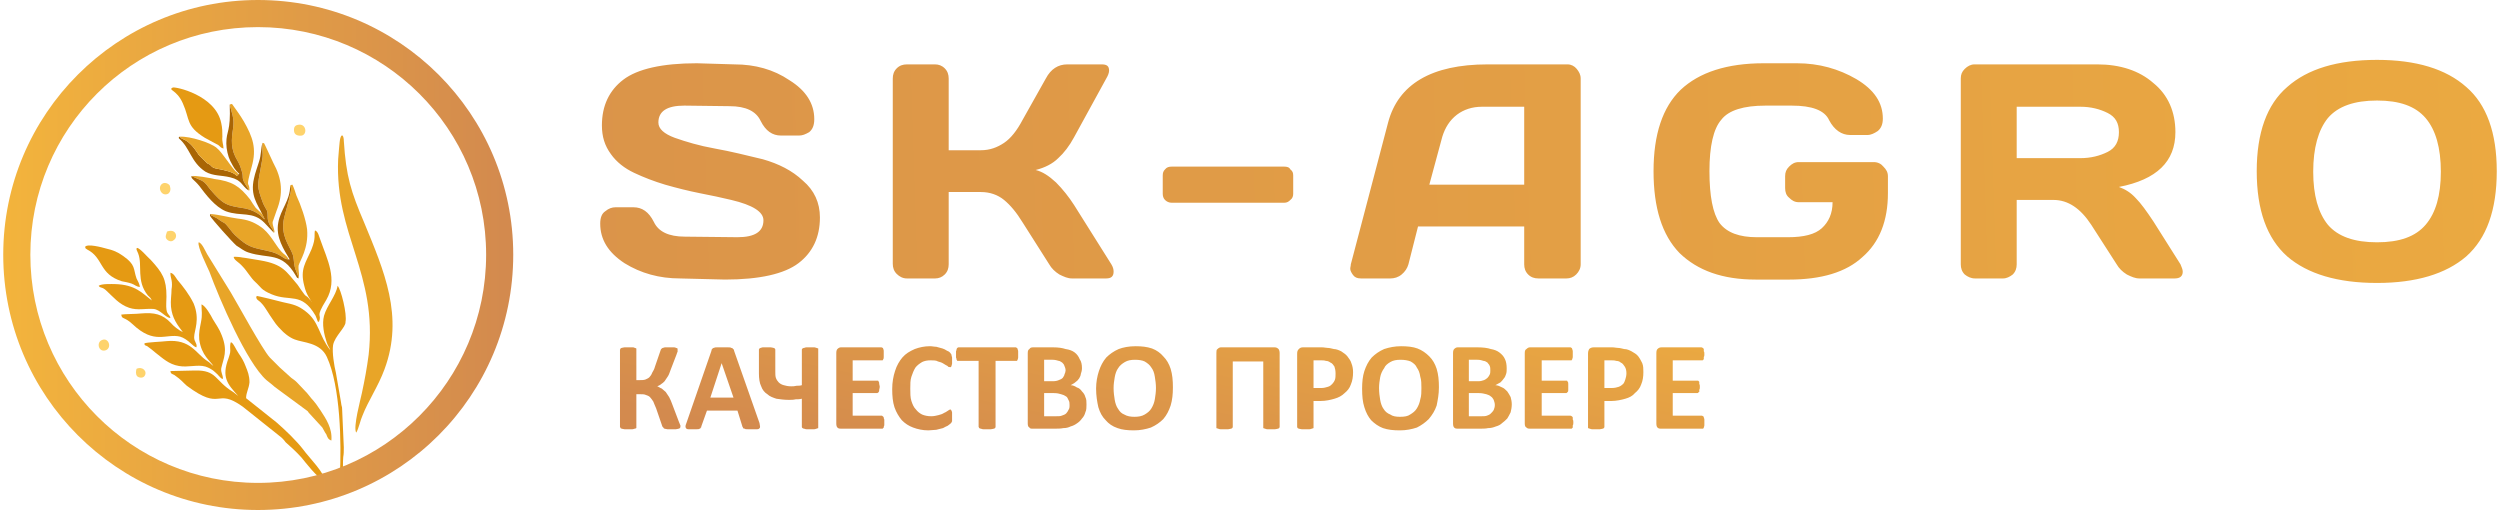 <?xml version="1.0" encoding="UTF-8"?> <svg xmlns="http://www.w3.org/2000/svg" xmlns:xlink="http://www.w3.org/1999/xlink" xmlns:xodm="http://www.corel.com/coreldraw/odm/2003" xml:space="preserve" width="500px" height="102px" version="1.1" style="shape-rendering:geometricPrecision; text-rendering:geometricPrecision; image-rendering:optimizeQuality; fill-rule:evenodd; clip-rule:evenodd" viewBox="0 0 44.15 9.03"> <defs> <style type="text/css"> .fil2 {fill:#A96505} .fil1 {fill:#E59A13} .fil0 {fill:#E8A528} .fil3 {fill:#FED36C} .fil4 {fill:url(#id0)} .fil6 {fill:url(#id1);fill-rule:nonzero} .fil5 {fill:url(#id2);fill-rule:nonzero} </style> <linearGradient id="id0" gradientUnits="userSpaceOnUse" x1="0" y1="4.44" x2="8.88" y2="4.44"> <stop offset="0" style="stop-opacity:1; stop-color:#F3B43C"></stop> <stop offset="1" style="stop-opacity:1; stop-color:#D38A4E"></stop> </linearGradient> <linearGradient id="id1" gradientUnits="objectBoundingBox" xlink:href="#id0" x1="152.243%" y1="12.229%" x2="0%" y2="68.491%"> </linearGradient> <linearGradient id="id2" gradientUnits="userSpaceOnUse" xlink:href="#id0" x1="61.7" y1="1.55" x2="-6.12" y2="3.77"> </linearGradient> </defs> <g id="Слой_x0020_1">  <path class="fil0" d="M6.25 7.66c0.04,-0.06 0.08,-0.24 0.11,-0.3 0.1,-0.26 0.28,-0.52 0.39,-0.82 0.35,-0.94 -0.01,-1.75 -0.36,-2.6 -0.23,-0.54 -0.32,-0.81 -0.36,-1.45 0,-0.07 -0.03,-0.14 -0.06,-0.05 -0.02,0.06 -0.03,0.3 -0.04,0.38 -0.06,1.34 0.7,2.01 0.54,3.46 -0.03,0.23 -0.07,0.45 -0.12,0.68 -0.02,0.1 -0.16,0.61 -0.1,0.7l0 0z"></path> <path class="fil0" d="M3.46 4.29c-0.03,0.07 0.16,0.45 0.19,0.52 0.18,0.49 0.66,1.61 1.01,1.92l0.1 0.08c0.02,0.02 0.07,0.06 0.1,0.08l0.53 0.39c0.02,0.03 0.02,0.03 0.04,0.05l0.22 0.24c0.03,0.05 0.04,0.08 0.07,0.12 0.02,0.05 0.03,0.09 0.09,0.11 0.02,-0.22 -0.1,-0.39 -0.19,-0.53 -0.14,-0.21 -0.11,-0.14 -0.24,-0.31l-0.18 -0.19c-0.04,-0.04 -0.06,-0.05 -0.1,-0.08l-0.2 -0.18c-0.06,-0.06 -0.11,-0.11 -0.18,-0.18 -0.13,-0.14 -0.57,-0.95 -0.69,-1.15l-0.42 -0.68c-0.03,-0.05 -0.09,-0.2 -0.15,-0.21z"></path> <path class="fil1" d="M5.46 5.35c0,-0.01 -0.01,-0.01 -0.01,-0.01 0,0 0,0 0,-0.01l-0.05 -0.06c-0.03,-0.03 -0.05,-0.03 -0.07,-0.06 -0.04,-0.05 -0.07,-0.1 -0.12,-0.17 -0.2,-0.23 -0.25,-0.36 -0.66,-0.43 -0.08,-0.01 -0.43,-0.08 -0.47,-0.06 0.01,0.06 0.08,0.08 0.16,0.17 0.07,0.07 0.15,0.21 0.22,0.27 0.11,0.1 0.1,0.14 0.29,0.22 0.33,0.14 0.53,-0.05 0.78,0.38 0.01,0.02 0.01,0.03 0.02,0.05 0.03,0.07 0,0.04 0.04,0.06 0.06,-0.16 -0.08,-0.05 0.13,-0.39 0.21,-0.36 0.01,-0.73 -0.1,-1.05 -0.03,-0.07 -0.04,-0.16 -0.1,-0.18 -0.02,0.07 0.02,0.13 -0.06,0.33 -0.1,0.24 -0.21,0.35 -0.13,0.65 0.04,0.17 0.1,0.22 0.13,0.29l0 0z"></path> <path class="fil1" d="M4.03 6.06c-0.02,0.05 -0.01,0.11 -0.01,0.15 0,0.05 -0.02,0.09 -0.03,0.13 -0.13,0.34 -0.02,0.46 0.17,0.67l-0.09 -0.07c-0.33,-0.2 -0.28,-0.39 -0.68,-0.38l-0.43 0.01c0.01,0.05 0.01,0.04 0.07,0.07 0.13,0.09 0.15,0.13 0.22,0.19 0.63,0.47 0.5,0.02 0.99,0.37l0.69 0.55c0.04,0.04 0.04,0.04 0.07,0.08 0.1,0.09 0.18,0.16 0.28,0.27 0.05,0.06 0.3,0.39 0.39,0.39 0.07,-0.06 -0.29,-0.43 -0.35,-0.52 -0.13,-0.17 -0.32,-0.35 -0.48,-0.49l-0.54 -0.43c0,-0.1 0.05,-0.17 0.06,-0.28 0,-0.12 -0.03,-0.19 -0.07,-0.29 -0.03,-0.08 -0.07,-0.15 -0.12,-0.22 -0.05,-0.07 -0.1,-0.2 -0.14,-0.2l0 0z"></path> <path class="fil1" d="M5.96 8.43c0.03,-0.02 0.02,-0.01 0.05,-0.03 0.01,-0.07 0,-0.21 0.01,-0.31 0.01,-0.05 0.01,-0.1 0.01,-0.17l-0.03 -0.68c0,-0.05 -0.01,-0.03 -0.02,-0.12l-0.09 -0.52c-0.03,-0.12 -0.07,-0.36 -0.05,-0.49 0.03,-0.16 0.23,-0.32 0.22,-0.41 0.03,-0.14 -0.08,-0.58 -0.14,-0.64 -0.03,0.18 -0.19,0.35 -0.24,0.53 -0.04,0.15 0,0.33 0.05,0.48 0.02,0.06 0.05,0.09 0.06,0.13 -0.21,-0.27 -0.19,-0.5 -0.44,-0.69 -0.13,-0.1 -0.21,-0.12 -0.4,-0.16 -0.07,-0.02 -0.44,-0.11 -0.46,-0.11 -0.01,0.02 -0.01,0.01 -0.01,0.03 0.01,0.04 0.03,0.04 0.05,0.06 0.03,0.02 0.05,0.05 0.07,0.07 0.04,0.05 0.08,0.12 0.12,0.18 0.11,0.16 0.1,0.16 0.23,0.29 0,0 0.1,0.1 0.21,0.14 0.15,0.06 0.45,0.05 0.57,0.31 0.24,0.52 0.26,1.52 0.23,2.11l0 0z"></path> <path class="fil1" d="M3.72 6.48c-0.04,-0.03 -0.06,-0.06 -0.11,-0.09 -0.2,-0.13 -0.29,-0.39 -0.72,-0.35 -0.07,0.01 -0.36,0.02 -0.39,0.04 0,0.04 0.01,0.03 0.05,0.05 0.03,0.02 0.05,0.04 0.08,0.06 0.02,0.02 0.04,0.03 0.06,0.05 0.13,0.1 0.24,0.21 0.42,0.24 0.16,0.03 0.33,-0.03 0.47,0.01 0.12,0.04 0.19,0.11 0.26,0.19 0.05,0.04 0,0.01 0.05,0.03 0,-0.08 -0.04,-0.11 -0.03,-0.19 0.04,-0.18 0.12,-0.3 0.01,-0.58 -0.04,-0.11 -0.1,-0.19 -0.16,-0.29 -0.03,-0.06 -0.13,-0.24 -0.2,-0.26 0,0.13 0.02,0.17 -0.01,0.32 -0.02,0.11 -0.04,0.18 -0.03,0.3 0.04,0.29 0.2,0.38 0.25,0.47l0 0z"></path> <path class="fil1" d="M3.18 5.88c-0.07,-0.03 -0.17,-0.11 -0.21,-0.16 -0.15,-0.16 -0.3,-0.19 -0.53,-0.17 -0.07,0.01 -0.31,0.01 -0.35,0.02 0.01,0.09 0.05,0.03 0.2,0.17 0.39,0.37 0.59,0.16 0.84,0.22 0.14,0.04 0.23,0.18 0.29,0.19 0.02,-0.07 -0.04,-0.09 -0.04,-0.18 0,-0.12 0.11,-0.31 -0.01,-0.6 -0.08,-0.16 -0.18,-0.29 -0.29,-0.42 -0.03,-0.04 -0.06,-0.11 -0.12,-0.12 0,0.07 0.01,0.07 0.02,0.13 0.01,0.05 0.01,0.11 0,0.16 0,0.1 -0.02,0.2 -0.01,0.31 0.02,0.21 0.12,0.33 0.21,0.45l0 0z"></path> <path class="fil1" d="M2.37 4.39c-0.01,0 -0.01,0.01 -0.01,0.03 0.01,0.03 0.02,0.04 0.03,0.07 0.08,0.21 -0.04,0.48 0.17,0.74 0.04,0.04 0.05,0.04 0.07,0.09 -0.17,-0.13 -0.29,-0.28 -0.65,-0.29 -0.05,0 -0.24,-0.01 -0.29,0.03 0.03,0.05 0.06,0.01 0.14,0.09 0.11,0.1 0.22,0.24 0.4,0.3 0.15,0.05 0.28,0.01 0.43,0.02 0.12,0.01 0.22,0.16 0.3,0.16 -0.01,-0.06 -0.06,-0.06 -0.07,-0.15 -0.01,-0.06 0,-0.16 0,-0.23 0,-0.31 -0.07,-0.42 -0.28,-0.65 -0.05,-0.04 -0.19,-0.21 -0.24,-0.21z"></path> <path class="fil1" d="M3.9 2.63c0,-0.07 -0.03,-0.12 -0.02,-0.21 0,-0.09 0,-0.15 -0.02,-0.24 -0.1,-0.5 -0.82,-0.65 -0.86,-0.63 -0.09,0.05 0.07,0.03 0.18,0.28 0.13,0.29 0.05,0.4 0.39,0.61l0.24 0.13c0.05,0.04 0.03,0.04 0.09,0.06l0 0z"></path> <path class="fil0" d="M5.08 3.29c0.04,0.06 -0.01,0.17 -0.02,0.24l-0.09 0.34c-0.06,0.3 0.09,0.47 0.15,0.62 0.03,0.08 0.02,0.14 0.04,0.23 0.01,0.06 0.06,0.14 0.07,0.21 0.02,-0.08 -0.01,-0.15 0,-0.23 0.02,-0.08 0.18,-0.3 0.15,-0.64 -0.02,-0.17 -0.11,-0.43 -0.19,-0.6 -0.02,-0.06 -0.04,-0.13 -0.07,-0.19 -0.04,0.01 -0.02,0 -0.04,0.02z"></path> <path class="fil0" d="M4.79 4.12c0.04,0 -0.03,-0.13 -0.02,-0.19 0.01,-0.03 0.06,-0.17 0.07,-0.2 0.12,-0.3 0.1,-0.56 -0.06,-0.85l-0.13 -0.28c-0.04,-0.08 -0.02,-0.06 -0.06,-0.07 -0.01,0.25 0.03,0.14 -0.03,0.44 -0.06,0.33 -0.07,0.32 0.03,0.6 0.02,0.06 0.06,0.12 0.08,0.16 0.03,0.11 -0.02,0.14 0.07,0.29 0.03,0.04 0.04,0.05 0.05,0.1l0 0z"></path> <path class="fil0" d="M5.05 4.59c-0.03,-0.07 -0.09,-0.09 -0.13,-0.14 -0.1,-0.11 -0.2,-0.33 -0.37,-0.44 -0.12,-0.08 -0.22,-0.12 -0.4,-0.14 -0.15,-0.02 -0.33,-0.07 -0.47,-0.08 0.01,0.05 -0.02,0.01 0.04,0.04 0.04,0.03 0.02,0 0.13,0.08 0.04,0.03 0.07,0.03 0.1,0.07 0.08,0.09 0.08,0.11 0.16,0.19 0.22,0.2 0.28,0.21 0.56,0.27 0.26,0.05 0.29,0.16 0.38,0.15l0 0z"></path> <path class="fil0" d="M4.34 3.37l0.02 0c0,-0.18 -0.08,0.01 0.04,-0.42 0.09,-0.32 0.02,-0.52 -0.14,-0.8 -0.07,-0.12 -0.14,-0.21 -0.21,-0.31l-0.04 0.01 0.05 0.19c0.02,0.08 0.02,0.15 0.01,0.23 -0.03,0.2 -0.05,0.37 0.08,0.58 0.01,0.02 0.03,0.05 0.04,0.08 0.01,0.03 0.02,0.05 0.03,0.09 0.05,0.14 -0.03,0.11 0.11,0.31l0.01 0.03c0,0 0,0.01 0,0.01l0 0z"></path> <path class="fil1" d="M1.45 4.37c0.01,0.04 0,0.02 0.04,0.05 0.29,0.15 0.2,0.43 0.61,0.56 0.05,0.01 0.11,0.02 0.17,0.04 0.06,0.02 0.09,0.06 0.15,0.06 -0.01,-0.06 -0.03,-0.09 -0.06,-0.15 -0.06,-0.17 -0.01,-0.24 -0.24,-0.4 -0.1,-0.07 -0.17,-0.1 -0.3,-0.13 -0.07,-0.02 -0.33,-0.09 -0.37,-0.03l0 0z"></path> <path class="fil2" d="M5.05 4.59c-0.09,0.01 -0.12,-0.1 -0.38,-0.15 -0.28,-0.06 -0.34,-0.07 -0.56,-0.27 -0.08,-0.08 -0.08,-0.1 -0.16,-0.19 -0.03,-0.04 -0.06,-0.04 -0.1,-0.07 -0.11,-0.08 -0.09,-0.05 -0.13,-0.08 -0.06,-0.03 -0.03,0.01 -0.04,-0.04 -0.03,0.01 -0.01,0 -0.02,0.03 0.04,0.07 0.39,0.46 0.47,0.53 0.07,0.04 0.12,0.09 0.21,0.12 0.36,0.12 0.59,-0.02 0.84,0.41 0.03,0.05 0.01,0.03 0.05,0.05 -0.01,-0.07 -0.06,-0.15 -0.07,-0.21 -0.02,-0.09 -0.01,-0.15 -0.04,-0.23 -0.06,-0.15 -0.21,-0.32 -0.15,-0.62l0.09 -0.34c0.01,-0.07 0.06,-0.18 0.02,-0.24 0,0.26 -0.17,0.42 -0.21,0.65 -0.05,0.26 0.1,0.48 0.2,0.65 -0.02,0.01 0,0.01 -0.02,0l0 0z"></path> <path class="fil0" d="M3.33 3.12c0,0 0.01,0 0.01,0l0.18 0.08c0.08,0.05 0.09,0.09 0.15,0.16 0.23,0.27 0.29,0.28 0.61,0.33 0.1,0.02 0.19,0.06 0.27,0.12 0.02,0.02 0.02,0.02 0.03,0.03l0.04 0.04c0,0 0.01,0 0.01,0l-0.04 -0.08c-0.04,-0.05 -0.07,-0.07 -0.12,-0.12 -0.03,-0.04 -0.07,-0.1 -0.1,-0.15 -0.19,-0.24 -0.32,-0.32 -0.63,-0.36 -0.09,-0.02 -0.35,-0.07 -0.41,-0.05l0 0z"></path> <path class="fil2" d="M4.59 3.8l0.04 0.08c0,0 -0.01,0 -0.01,0l-0.04 -0.04c-0.01,-0.01 -0.01,-0.01 -0.03,-0.03 -0.08,-0.06 -0.17,-0.1 -0.27,-0.12 -0.32,-0.05 -0.38,-0.06 -0.61,-0.33 -0.06,-0.07 -0.07,-0.11 -0.15,-0.16l-0.18 -0.08c0,0 -0.01,0 -0.01,0 0,0.05 0.05,0.06 0.14,0.17 0.12,0.16 0.28,0.37 0.47,0.45 0.27,0.1 0.48,-0.01 0.69,0.21l0.16 0.17c-0.01,-0.05 -0.02,-0.06 -0.05,-0.1 -0.09,-0.15 -0.04,-0.18 -0.07,-0.29 -0.02,-0.04 -0.06,-0.1 -0.08,-0.16 -0.1,-0.28 -0.09,-0.27 -0.03,-0.6 0.06,-0.3 0.02,-0.19 0.03,-0.44 -0.03,0.1 -0.02,0.21 -0.06,0.33 -0.03,0.1 -0.07,0.2 -0.09,0.3 -0.07,0.3 0.06,0.45 0.15,0.64l0 0z"></path> <path class="fil2" d="M4.16 3.08c-0.02,0.05 0.03,0 -0.03,0.03 -0.06,-0.07 -0.23,-0.1 -0.33,-0.12 -0.13,-0.02 -0.1,-0.06 -0.17,-0.09 0,0 -0.02,-0.01 -0.02,-0.01l-0.15 -0.15c-0.21,-0.33 -0.29,-0.24 -0.33,-0.32 -0.03,0.01 -0.02,0 -0.02,0.03 0.2,0.17 0.21,0.42 0.47,0.59 0.14,0.08 0.28,0.06 0.44,0.1 0.21,0.05 0.2,0.15 0.32,0.23 0,0 0,-0.01 0,-0.01l-0.01 -0.03c-0.14,-0.2 -0.06,-0.17 -0.11,-0.31 -0.01,-0.04 -0.02,-0.06 -0.03,-0.09 -0.01,-0.03 -0.03,-0.06 -0.04,-0.08 -0.13,-0.21 -0.11,-0.38 -0.08,-0.58 0.01,-0.08 0.01,-0.15 -0.01,-0.23l-0.05 -0.19c0.02,0.5 -0.06,0.45 -0.06,0.69 0,0.1 0.03,0.23 0.07,0.31 0.07,0.13 0.07,0.14 0.16,0.23 -0.02,0.01 0,0.02 -0.02,0l0 0z"></path> <path class="fil0" d="M4.16 3.08c-0.02,-0.03 -0.02,-0.03 -0.05,-0.05 -0.1,-0.11 -0.24,-0.34 -0.33,-0.41 -0.1,-0.09 -0.47,-0.21 -0.65,-0.2 0.04,0.08 0.12,-0.01 0.33,0.32l0.15 0.15c0,0 0.02,0.01 0.02,0.01 0.07,0.03 0.04,0.07 0.17,0.09 0.1,0.02 0.27,0.05 0.33,0.12 0.06,-0.03 0.01,0.02 0.03,-0.03l0 0z"></path> <path class="fil3" d="M5.22 2.21c-0.06,0.01 -0.08,0.05 -0.07,0.12 0.01,0.06 0.07,0.08 0.14,0.07 0.1,-0.03 0.07,-0.22 -0.07,-0.19z"></path> <path class="fil3" d="M1.75 6.02c-0.11,0.04 -0.06,0.23 0.07,0.18 0.11,-0.05 0.04,-0.23 -0.07,-0.18z"></path> <path class="fil3" d="M2.82 3.25c-0.1,0.06 -0.02,0.24 0.1,0.18 0.04,-0.03 0.05,-0.08 0.03,-0.14 -0.01,-0.03 -0.08,-0.07 -0.13,-0.04l0 0z"></path> <path class="fil3" d="M2.9 4.1c-0.01,0.04 -0.04,0.09 -0.01,0.13 0.03,0.04 0.09,0.06 0.13,0.02 0.08,-0.05 0.04,-0.21 -0.12,-0.15l0 0z"></path> <path class="fil3" d="M2.36 6.53c-0.01,0.04 -0.02,0.09 0.01,0.13 0.03,0.03 0.1,0.04 0.13,0 0.06,-0.08 -0.03,-0.18 -0.14,-0.13z"></path> <path class="fil4" d="M4.51 0c2.5,0 4.52,2.02 4.52,4.51 0,2.5 -2.02,4.52 -4.52,4.52 -2.49,0 -4.51,-2.02 -4.51,-4.52 0,-2.49 2.02,-4.51 4.51,-4.51zm0 0.48c2.23,0 4.04,1.8 4.04,4.03 0,2.23 -1.81,4.04 -4.04,4.04 -2.23,0 -4.03,-1.81 -4.03,-4.04 0,-2.23 1.8,-4.03 4.03,-4.03z"></path> <path class="fil5" d="M10.57 3.96c0,-0.11 0.03,-0.18 0.09,-0.22 0.06,-0.05 0.12,-0.07 0.18,-0.07l0.32 0c0.15,0 0.27,0.08 0.36,0.26 0.08,0.17 0.26,0.26 0.55,0.26l0.93 0.01c0.31,0 0.46,-0.1 0.46,-0.3 0,-0.15 -0.19,-0.27 -0.57,-0.36 -0.17,-0.04 -0.35,-0.08 -0.56,-0.12 -0.2,-0.04 -0.4,-0.09 -0.61,-0.15 -0.2,-0.06 -0.38,-0.13 -0.55,-0.21 -0.17,-0.08 -0.31,-0.19 -0.41,-0.33 -0.11,-0.15 -0.16,-0.31 -0.16,-0.51 0,-0.35 0.13,-0.62 0.38,-0.81 0.25,-0.19 0.69,-0.29 1.3,-0.29l0.67 0.02c0.36,0 0.69,0.09 0.97,0.28 0.29,0.18 0.44,0.41 0.44,0.69 0,0.11 -0.03,0.18 -0.09,0.23 -0.07,0.04 -0.12,0.06 -0.18,0.06l-0.32 0c-0.15,0 -0.27,-0.08 -0.36,-0.26 -0.08,-0.17 -0.26,-0.26 -0.55,-0.26l-0.8 -0.01c-0.31,0 -0.46,0.1 -0.46,0.3 0,0.11 0.1,0.2 0.29,0.27 0.2,0.07 0.43,0.14 0.71,0.19 0.28,0.05 0.56,0.12 0.85,0.19 0.28,0.08 0.52,0.2 0.71,0.38 0.2,0.17 0.3,0.39 0.3,0.65 0,0.35 -0.13,0.62 -0.38,0.81 -0.25,0.19 -0.69,0.29 -1.3,0.29l-0.8 -0.02c-0.36,0 -0.69,-0.09 -0.98,-0.27 -0.29,-0.19 -0.43,-0.42 -0.43,-0.7l0 0zm9.09 0.85c0,0.08 -0.04,0.12 -0.13,0.12l-0.61 0c-0.07,0 -0.14,-0.03 -0.22,-0.07 -0.08,-0.05 -0.14,-0.11 -0.18,-0.18l-0.47 -0.74c-0.11,-0.18 -0.22,-0.31 -0.33,-0.4 -0.11,-0.09 -0.25,-0.14 -0.41,-0.14l-0.57 0 0 1.28c0,0.07 -0.02,0.13 -0.07,0.18 -0.05,0.05 -0.11,0.07 -0.17,0.07l-0.5 0c-0.07,0 -0.13,-0.03 -0.18,-0.08 -0.05,-0.05 -0.07,-0.11 -0.07,-0.18l0 -3.28c0,-0.07 0.02,-0.13 0.07,-0.18 0.05,-0.05 0.11,-0.07 0.18,-0.07l0.5 0c0.06,0 0.12,0.02 0.17,0.07 0.05,0.05 0.07,0.11 0.07,0.18l0 1.27 0.57 0c0.16,0 0.29,-0.05 0.41,-0.13 0.12,-0.08 0.23,-0.22 0.33,-0.41l0.41 -0.73c0.09,-0.17 0.22,-0.25 0.38,-0.25l0.61 0c0.09,0 0.13,0.03 0.13,0.11 0,0.04 -0.02,0.09 -0.05,0.14l-0.57 1.04c-0.08,0.15 -0.18,0.28 -0.28,0.37 -0.1,0.1 -0.24,0.17 -0.4,0.21 0.12,0.03 0.23,0.1 0.36,0.22 0.12,0.12 0.23,0.26 0.32,0.4l0.66 1.05c0.03,0.05 0.04,0.09 0.04,0.13l0 0zm0.87 -1.38l0 -0.32c0,-0.05 0.01,-0.08 0.04,-0.11 0.03,-0.04 0.07,-0.05 0.12,-0.05l1.99 0c0.05,0 0.09,0.01 0.11,0.05 0.04,0.03 0.05,0.06 0.05,0.11l0 0.32c0,0.04 -0.01,0.08 -0.05,0.11 -0.03,0.03 -0.06,0.05 -0.11,0.05l-1.99 0c-0.05,0 -0.09,-0.02 -0.12,-0.05 -0.03,-0.03 -0.04,-0.07 -0.04,-0.11zm3.33 1.25l0.66 -2.51c0.18,-0.68 0.77,-1.03 1.76,-1.03l1.42 0c0.06,0 0.12,0.03 0.16,0.08 0.04,0.05 0.07,0.1 0.07,0.17l0 3.29c0,0.07 -0.03,0.13 -0.08,0.18 -0.05,0.05 -0.11,0.07 -0.17,0.07l-0.5 0c-0.07,0 -0.13,-0.02 -0.18,-0.07 -0.05,-0.05 -0.07,-0.11 -0.07,-0.18l0 -0.67 -1.88 0 -0.17 0.67c-0.02,0.07 -0.06,0.13 -0.12,0.18 -0.06,0.05 -0.13,0.07 -0.2,0.07l-0.52 0c-0.07,0 -0.11,-0.02 -0.14,-0.06 -0.03,-0.04 -0.05,-0.08 -0.05,-0.11 0,-0.03 0.01,-0.05 0.01,-0.08zm1.39 -1.41l1.68 0 0 -1.38 -0.75 0c-0.17,0 -0.32,0.05 -0.44,0.14 -0.13,0.1 -0.21,0.23 -0.26,0.39l-0.23 0.85 0 0zm5.78 1.68c-0.59,0 -1.03,-0.16 -1.35,-0.47 -0.31,-0.32 -0.46,-0.8 -0.46,-1.45 0,-0.65 0.16,-1.13 0.48,-1.44 0.33,-0.31 0.82,-0.47 1.47,-0.47l0.59 0c0.39,0 0.74,0.1 1.05,0.28 0.32,0.19 0.47,0.42 0.47,0.7 0,0.1 -0.03,0.17 -0.09,0.22 -0.06,0.04 -0.12,0.07 -0.18,0.07l-0.31 0c-0.15,0 -0.28,-0.09 -0.37,-0.26 -0.08,-0.18 -0.31,-0.26 -0.66,-0.26l-0.47 0c-0.38,0 -0.65,0.08 -0.78,0.25 -0.14,0.16 -0.21,0.47 -0.21,0.91 0,0.44 0.06,0.75 0.18,0.92 0.13,0.17 0.35,0.25 0.66,0.25l0.55 0c0.28,0 0.48,-0.05 0.6,-0.16 0.12,-0.11 0.19,-0.26 0.19,-0.46l-0.6 0c-0.07,0 -0.12,-0.03 -0.17,-0.08 -0.05,-0.04 -0.07,-0.1 -0.07,-0.17l0 -0.21c0,-0.07 0.02,-0.12 0.07,-0.17 0.05,-0.05 0.1,-0.08 0.17,-0.08l1.33 0c0.07,0 0.13,0.03 0.17,0.08 0.05,0.05 0.08,0.1 0.08,0.17l0 0.3c0,0.49 -0.15,0.87 -0.45,1.13 -0.29,0.27 -0.73,0.4 -1.3,0.4l-0.59 0 0 0zm7.56 -0.14c0,0.08 -0.05,0.12 -0.14,0.12l-0.63 0c-0.07,0 -0.14,-0.03 -0.22,-0.07 -0.08,-0.05 -0.14,-0.11 -0.18,-0.18l-0.45 -0.7c-0.19,-0.29 -0.41,-0.44 -0.67,-0.44l-0.65 0 0 1.14c0,0.07 -0.02,0.13 -0.07,0.18 -0.05,0.04 -0.11,0.07 -0.17,0.07l-0.5 0c-0.07,0 -0.13,-0.03 -0.18,-0.07 -0.05,-0.05 -0.07,-0.11 -0.07,-0.18l0 -3.29c0,-0.07 0.02,-0.12 0.07,-0.17 0.05,-0.05 0.11,-0.08 0.17,-0.08l2.18 0c0.4,0 0.74,0.11 0.99,0.33 0.26,0.21 0.39,0.51 0.39,0.87 0,0.52 -0.33,0.84 -1,0.97 0.11,0.04 0.21,0.1 0.3,0.2 0.09,0.09 0.19,0.23 0.31,0.41l0.48 0.76c0.02,0.05 0.04,0.09 0.04,0.13l0 0zm-2.94 -2.01l1.13 0c0.18,0 0.34,-0.04 0.48,-0.11 0.14,-0.07 0.2,-0.19 0.2,-0.35 0,-0.16 -0.06,-0.27 -0.2,-0.34 -0.14,-0.07 -0.3,-0.11 -0.48,-0.11l-1.13 0 0 0.91zm7.96 1.74c-0.36,0.31 -0.89,0.47 -1.58,0.47 -0.7,0 -1.23,-0.16 -1.59,-0.47 -0.36,-0.32 -0.54,-0.82 -0.54,-1.51 0,-0.68 0.18,-1.18 0.54,-1.49 0.36,-0.32 0.89,-0.48 1.59,-0.48 0.69,0 1.22,0.16 1.58,0.48 0.36,0.31 0.54,0.81 0.54,1.49 0,0.69 -0.18,1.19 -0.54,1.51zm-0.72 -2.45c-0.18,-0.21 -0.46,-0.31 -0.86,-0.31 -0.4,0 -0.69,0.1 -0.87,0.31 -0.17,0.21 -0.26,0.53 -0.26,0.95 0,0.42 0.09,0.73 0.26,0.94 0.18,0.21 0.47,0.31 0.87,0.31 0.4,0 0.68,-0.1 0.86,-0.31 0.18,-0.21 0.27,-0.52 0.27,-0.94 0,-0.42 -0.09,-0.74 -0.27,-0.95z"></path> <g id="_1806354544896"> <path class="fil6" d="M11.99 7.56c0,0 0,0.01 -0.01,0.02 0,0 -0.01,0.01 -0.02,0.01 -0.01,0 -0.03,0.01 -0.05,0.01 -0.02,0 -0.04,0 -0.07,0 -0.03,0 -0.06,0 -0.08,0 -0.02,0 -0.04,-0.01 -0.05,-0.01 -0.01,0 -0.02,-0.01 -0.02,-0.02 -0.01,0 -0.01,-0.01 -0.02,-0.02l-0.11 -0.32c-0.02,-0.05 -0.04,-0.09 -0.05,-0.12 -0.02,-0.03 -0.04,-0.06 -0.06,-0.08 -0.02,-0.02 -0.05,-0.03 -0.08,-0.04 -0.02,-0.01 -0.06,-0.01 -0.09,-0.01l-0.07 0 0 0.58c0,0 0,0.01 0,0.02 -0.01,0 -0.01,0.01 -0.03,0.01 -0.01,0 -0.02,0.01 -0.04,0.01 -0.02,0 -0.04,0 -0.07,0 -0.03,0 -0.05,0 -0.07,0 -0.02,0 -0.04,-0.01 -0.05,-0.01 -0.01,0 -0.02,-0.01 -0.02,-0.01 0,-0.01 -0.01,-0.02 -0.01,-0.02l0 -1.37c0,0 0.01,-0.01 0.01,-0.02 0,0 0.01,-0.01 0.02,-0.01 0.01,0 0.03,-0.01 0.05,-0.01 0.02,0 0.04,0 0.07,0 0.03,0 0.05,0 0.07,0 0.02,0 0.03,0 0.04,0.01 0.02,0 0.02,0.01 0.03,0.01 0,0.01 0,0.01 0,0.02l0 0.54 0.07 0c0.03,0 0.06,0 0.09,-0.01 0.02,-0.01 0.05,-0.02 0.07,-0.04 0.02,-0.02 0.04,-0.05 0.05,-0.08 0.02,-0.03 0.04,-0.07 0.05,-0.11l0.1 -0.29c0,-0.01 0.01,-0.02 0.01,-0.02 0.01,-0.01 0.02,-0.02 0.03,-0.02 0.01,0 0.02,-0.01 0.04,-0.01 0.02,0 0.05,0 0.08,0 0.03,0 0.05,0 0.07,0 0.02,0 0.03,0 0.04,0.01 0.02,0 0.02,0.01 0.03,0.01 0,0.01 0,0.01 0,0.02 0,0.01 0,0.02 0,0.04 -0.01,0.01 -0.01,0.03 -0.02,0.05l-0.1 0.26c-0.02,0.05 -0.03,0.09 -0.05,0.12 -0.02,0.03 -0.04,0.06 -0.06,0.09 -0.02,0.02 -0.04,0.04 -0.06,0.05 -0.02,0.02 -0.05,0.03 -0.07,0.04l0 0c0.03,0.01 0.05,0.03 0.08,0.04 0.02,0.02 0.05,0.04 0.07,0.06 0.02,0.03 0.04,0.06 0.06,0.09 0.02,0.04 0.04,0.08 0.06,0.14l0.11 0.29c0.02,0.04 0.02,0.06 0.03,0.07 0,0.01 0,0.02 0,0.03zm1.4 -0.07c0,0.02 0.01,0.04 0.01,0.06 0,0.01 0,0.03 -0.01,0.03 0,0.01 -0.02,0.02 -0.04,0.02 -0.02,0 -0.05,0 -0.09,0 -0.03,0 -0.06,0 -0.08,0 -0.03,0 -0.04,0 -0.05,-0.01 -0.01,0 -0.02,0 -0.03,-0.01 0,-0.01 0,-0.01 -0.01,-0.02l-0.09 -0.29 -0.54 0 -0.1 0.28c0,0.01 0,0.02 -0.01,0.02 0,0.01 -0.01,0.02 -0.02,0.02 -0.01,0.01 -0.03,0.01 -0.05,0.01 -0.02,0 -0.04,0 -0.07,0 -0.04,0 -0.06,0 -0.08,0 -0.02,0 -0.04,-0.01 -0.04,-0.02 -0.01,-0.01 -0.01,-0.02 -0.01,-0.03 0,-0.02 0.01,-0.04 0.02,-0.07l0.44 -1.27c0,-0.02 0.01,-0.03 0.01,-0.03 0.01,-0.01 0.02,-0.02 0.03,-0.02 0.02,-0.01 0.03,-0.01 0.06,-0.01 0.02,0 0.05,0 0.09,0 0.04,0 0.08,0 0.1,0 0.03,0 0.05,0 0.06,0.01 0.02,0 0.03,0.01 0.03,0.02 0.01,0 0.02,0.01 0.02,0.03l0.45 1.28zm-0.67 -1.06l0 0 -0.2 0.61 0.41 0 -0.21 -0.61zm1.71 1.13c0,0 0,0.01 0,0.02 -0.01,0 -0.02,0.01 -0.03,0.01 -0.01,0 -0.02,0.01 -0.04,0.01 -0.02,0 -0.04,0 -0.07,0 -0.03,0 -0.05,0 -0.07,0 -0.02,0 -0.03,-0.01 -0.04,-0.01 -0.02,0 -0.02,-0.01 -0.03,-0.01 -0.01,-0.01 -0.01,-0.02 -0.01,-0.02l0 -0.5c-0.04,0.01 -0.08,0.01 -0.11,0.01 -0.04,0.01 -0.08,0.01 -0.12,0.01 -0.08,0 -0.15,-0.01 -0.22,-0.02 -0.06,-0.02 -0.12,-0.04 -0.16,-0.08 -0.05,-0.03 -0.09,-0.08 -0.11,-0.14 -0.03,-0.06 -0.04,-0.14 -0.04,-0.23l0 -0.42c0,0 0,-0.01 0.01,-0.02 0,0 0.01,-0.01 0.02,-0.01 0.01,0 0.02,-0.01 0.04,-0.01 0.02,0 0.04,0 0.07,0 0.03,0 0.05,0 0.07,0 0.02,0 0.04,0.01 0.05,0.01 0.01,0 0.02,0.01 0.02,0.01 0.01,0.01 0.01,0.02 0.01,0.02l0 0.39c0,0.04 0,0.08 0.01,0.11 0.01,0.03 0.03,0.06 0.05,0.08 0.02,0.02 0.05,0.04 0.09,0.05 0.03,0.01 0.08,0.02 0.13,0.02 0.03,0 0.06,0 0.1,-0.01 0.03,0 0.06,0 0.09,-0.01l0 -0.63c0,0 0,-0.01 0.01,-0.02 0.01,0 0.01,-0.01 0.03,-0.01 0.01,0 0.02,-0.01 0.04,-0.01 0.02,0 0.04,0 0.07,0 0.03,0 0.05,0 0.07,0 0.02,0 0.03,0.01 0.04,0.01 0.01,0 0.02,0.01 0.03,0.01 0,0.01 0,0.02 0,0.02l0 1.37zm1.17 -0.08c0,0.02 0,0.04 0,0.05 -0.01,0.02 -0.01,0.03 -0.01,0.04 -0.01,0.01 -0.01,0.01 -0.02,0.02 0,0 -0.01,0 -0.01,0l-0.73 0c-0.02,0 -0.04,0 -0.06,-0.02 -0.01,-0.01 -0.02,-0.03 -0.02,-0.07l0 -1.25c0,-0.04 0.01,-0.06 0.02,-0.07 0.02,-0.02 0.04,-0.03 0.06,-0.03l0.72 0c0.01,0 0.02,0.01 0.02,0.01 0.01,0 0.01,0.01 0.01,0.02 0.01,0.01 0.01,0.02 0.01,0.04 0,0.01 0,0.03 0,0.05 0,0.02 0,0.04 0,0.05 0,0.02 0,0.03 -0.01,0.04 0,0.01 0,0.01 -0.01,0.02 0,0 -0.01,0 -0.02,0l-0.51 0 0 0.36 0.43 0c0.01,0 0.01,0 0.02,0 0.01,0.01 0.01,0.01 0.01,0.02 0.01,0.01 0.01,0.02 0.01,0.04 0,0.01 0.01,0.03 0.01,0.05 0,0.02 -0.01,0.04 -0.01,0.05 0,0.02 0,0.03 -0.01,0.04 0,0 0,0.01 -0.01,0.01 -0.01,0.01 -0.01,0.01 -0.02,0.01l-0.43 0 0 0.4 0.52 0c0,0 0.01,0.01 0.01,0.01 0.01,0 0.01,0.01 0.02,0.02 0,0.01 0,0.02 0.01,0.04 0,0.01 0,0.03 0,0.05zm1.2 -0.1c0,0.02 0,0.03 0,0.04 0,0.02 0,0.03 0,0.04 -0.01,0.01 -0.01,0.02 -0.01,0.02 -0.01,0.01 -0.01,0.02 -0.02,0.02 -0.01,0.01 -0.02,0.02 -0.05,0.04 -0.02,0.01 -0.05,0.02 -0.08,0.04 -0.04,0.01 -0.08,0.02 -0.12,0.03 -0.04,0 -0.09,0.01 -0.14,0.01 -0.1,0 -0.19,-0.02 -0.27,-0.05 -0.08,-0.03 -0.14,-0.07 -0.2,-0.13 -0.05,-0.06 -0.1,-0.14 -0.13,-0.23 -0.03,-0.09 -0.04,-0.2 -0.04,-0.32 0,-0.12 0.02,-0.23 0.05,-0.32 0.03,-0.1 0.08,-0.18 0.13,-0.24 0.06,-0.07 0.13,-0.11 0.22,-0.15 0.08,-0.03 0.17,-0.05 0.27,-0.05 0.04,0 0.07,0.01 0.11,0.01 0.04,0.01 0.07,0.02 0.11,0.03 0.03,0.01 0.05,0.02 0.08,0.04 0.03,0.01 0.04,0.02 0.05,0.03 0.01,0.01 0.02,0.02 0.02,0.03 0.01,0 0.01,0.01 0.01,0.02 0,0.01 0.01,0.03 0.01,0.04 0,0.01 0,0.03 0,0.05 0,0.02 0,0.04 0,0.06 0,0.01 -0.01,0.03 -0.01,0.04 0,0.01 -0.01,0.01 -0.01,0.02 -0.01,0 -0.02,0 -0.02,0 -0.01,0 -0.03,0 -0.04,-0.02 -0.02,-0.01 -0.04,-0.02 -0.07,-0.04 -0.03,-0.02 -0.06,-0.03 -0.1,-0.04 -0.03,-0.02 -0.08,-0.02 -0.13,-0.02 -0.06,0 -0.11,0.01 -0.15,0.03 -0.05,0.03 -0.09,0.06 -0.12,0.1 -0.03,0.05 -0.05,0.1 -0.07,0.16 -0.02,0.06 -0.02,0.13 -0.02,0.21 0,0.08 0,0.16 0.02,0.22 0.02,0.06 0.04,0.11 0.08,0.15 0.03,0.04 0.07,0.07 0.11,0.09 0.05,0.02 0.1,0.03 0.16,0.03 0.05,0 0.09,-0.01 0.13,-0.02 0.04,-0.01 0.07,-0.02 0.1,-0.04 0.03,-0.01 0.05,-0.03 0.07,-0.04 0.01,-0.01 0.03,-0.02 0.04,-0.02 0,0 0.01,0 0.01,0.01 0.01,0 0.01,0.01 0.01,0.02 0.01,0 0.01,0.02 0.01,0.03 0,0.02 0,0.04 0,0.07zm1.17 -1.11c0,0.03 0,0.04 0,0.06 0,0.02 -0.01,0.03 -0.01,0.04 0,0.01 -0.01,0.01 -0.01,0.02 -0.01,0 -0.02,0 -0.02,0l-0.36 0 0 1.17c0,0 0,0.01 -0.01,0.02 0,0 -0.01,0.01 -0.02,0.01 -0.01,0 -0.03,0.01 -0.05,0.01 -0.02,0 -0.04,0 -0.07,0 -0.03,0 -0.05,0 -0.07,0 -0.02,0 -0.03,-0.01 -0.04,-0.01 -0.02,0 -0.02,-0.01 -0.03,-0.01 0,-0.01 -0.01,-0.02 -0.01,-0.02l0 -1.17 -0.36 0c0,0 -0.01,0 -0.02,0 0,-0.01 0,-0.01 -0.01,-0.02 0,-0.01 0,-0.02 -0.01,-0.04 0,-0.02 0,-0.03 0,-0.06 0,-0.02 0,-0.04 0,-0.05 0.01,-0.02 0.01,-0.03 0.01,-0.04 0.01,-0.01 0.01,-0.02 0.01,-0.02 0.01,0 0.02,-0.01 0.02,-0.01l1.02 0c0,0 0.01,0.01 0.02,0.01 0,0 0.01,0.01 0.01,0.02 0,0.01 0.01,0.02 0.01,0.04 0,0.01 0,0.03 0,0.05zm1.21 0.89c0,0.05 0,0.1 -0.02,0.14 -0.01,0.04 -0.03,0.08 -0.06,0.11 -0.02,0.03 -0.05,0.06 -0.08,0.08 -0.04,0.03 -0.08,0.05 -0.12,0.06 -0.04,0.02 -0.08,0.03 -0.13,0.03 -0.05,0.01 -0.1,0.01 -0.16,0.01l-0.38 0c-0.03,0 -0.05,0 -0.06,-0.02 -0.02,-0.01 -0.03,-0.03 -0.03,-0.07l0 -1.25c0,-0.04 0.01,-0.06 0.03,-0.07 0.01,-0.02 0.03,-0.03 0.06,-0.03l0.36 0c0.09,0 0.16,0.01 0.22,0.03 0.07,0.01 0.12,0.03 0.16,0.06 0.04,0.03 0.07,0.07 0.09,0.12 0.03,0.04 0.04,0.1 0.04,0.16 0,0.04 -0.01,0.07 -0.02,0.1 0,0.03 -0.02,0.06 -0.03,0.08 -0.02,0.03 -0.04,0.05 -0.07,0.07 -0.02,0.02 -0.05,0.03 -0.08,0.05 0.04,0 0.08,0.02 0.11,0.04 0.04,0.01 0.07,0.04 0.09,0.07 0.03,0.03 0.05,0.06 0.06,0.1 0.02,0.04 0.02,0.08 0.02,0.13zm-0.37 -0.6c0,-0.03 -0.01,-0.06 -0.02,-0.08 -0.01,-0.03 -0.02,-0.04 -0.04,-0.06 -0.02,-0.01 -0.04,-0.03 -0.06,-0.03 -0.03,-0.01 -0.07,-0.02 -0.11,-0.02l-0.15 0 0 0.38 0.16 0c0.04,0 0.08,-0.01 0.1,-0.02 0.03,-0.01 0.05,-0.02 0.07,-0.04 0.01,-0.02 0.03,-0.04 0.03,-0.06 0.01,-0.02 0.02,-0.05 0.02,-0.07zm0.07 0.61c0,-0.03 0,-0.06 -0.02,-0.09 -0.01,-0.02 -0.02,-0.05 -0.04,-0.06 -0.03,-0.02 -0.05,-0.03 -0.09,-0.04 -0.03,-0.01 -0.07,-0.02 -0.13,-0.02l-0.17 0 0 0.41 0.21 0c0.04,0 0.08,0 0.1,-0.01 0.03,-0.01 0.06,-0.02 0.08,-0.04 0.02,-0.02 0.03,-0.04 0.04,-0.06 0.02,-0.03 0.02,-0.05 0.02,-0.09zm1.83 -0.31c0,0.12 -0.01,0.22 -0.04,0.32 -0.03,0.09 -0.07,0.17 -0.13,0.24 -0.06,0.06 -0.13,0.11 -0.22,0.15 -0.09,0.03 -0.19,0.05 -0.3,0.05 -0.11,0 -0.21,-0.01 -0.29,-0.04 -0.09,-0.03 -0.16,-0.08 -0.21,-0.14 -0.06,-0.06 -0.1,-0.13 -0.13,-0.23 -0.02,-0.09 -0.04,-0.2 -0.04,-0.33 0,-0.11 0.02,-0.22 0.05,-0.31 0.03,-0.09 0.07,-0.17 0.13,-0.24 0.06,-0.06 0.13,-0.11 0.22,-0.15 0.08,-0.03 0.18,-0.05 0.3,-0.05 0.11,0 0.2,0.01 0.29,0.04 0.08,0.03 0.15,0.08 0.2,0.14 0.06,0.06 0.1,0.13 0.13,0.22 0.03,0.1 0.04,0.2 0.04,0.33zm-0.3 0.01c0,-0.07 -0.01,-0.14 -0.02,-0.2 -0.01,-0.07 -0.03,-0.12 -0.06,-0.16 -0.03,-0.05 -0.07,-0.08 -0.12,-0.11 -0.04,-0.02 -0.1,-0.03 -0.17,-0.03 -0.07,0 -0.13,0.01 -0.18,0.04 -0.05,0.03 -0.09,0.06 -0.12,0.11 -0.03,0.04 -0.05,0.1 -0.06,0.16 -0.01,0.06 -0.02,0.12 -0.02,0.19 0,0.08 0.01,0.15 0.02,0.21 0.01,0.06 0.03,0.12 0.06,0.16 0.03,0.05 0.06,0.08 0.11,0.1 0.05,0.03 0.11,0.04 0.18,0.04 0.07,0 0.13,-0.01 0.18,-0.04 0.05,-0.03 0.09,-0.06 0.12,-0.11 0.03,-0.05 0.05,-0.1 0.06,-0.16 0.01,-0.06 0.02,-0.13 0.02,-0.2zm2.19 0.69c0,0 0,0.01 -0.01,0.02 0,0 -0.01,0.01 -0.02,0.01 -0.01,0 -0.03,0.01 -0.05,0.01 -0.02,0 -0.04,0 -0.07,0 -0.03,0 -0.05,0 -0.07,0 -0.02,0 -0.03,-0.01 -0.04,-0.01 -0.01,0 -0.02,-0.01 -0.03,-0.01 0,-0.01 0,-0.02 0,-0.02l0 -1.16 -0.54 0 0 1.16c0,0 0,0.01 -0.01,0.02 0,0 -0.01,0.01 -0.02,0.01 -0.01,0 -0.03,0.01 -0.05,0.01 -0.02,0 -0.04,0 -0.07,0 -0.03,0 -0.05,0 -0.07,0 -0.02,0 -0.03,-0.01 -0.04,-0.01 -0.01,0 -0.02,-0.01 -0.03,-0.01 0,-0.01 0,-0.02 0,-0.02l0 -1.31c0,-0.03 0,-0.06 0.02,-0.07 0.02,-0.02 0.04,-0.03 0.06,-0.03l0.95 0c0.03,0 0.05,0.01 0.07,0.03 0.01,0.01 0.02,0.04 0.02,0.07l0 1.31zm1.3 -0.97c0,0.08 -0.01,0.15 -0.04,0.22 -0.02,0.06 -0.06,0.11 -0.11,0.15 -0.05,0.05 -0.11,0.08 -0.18,0.1 -0.07,0.02 -0.15,0.04 -0.25,0.04l-0.12 0 0 0.46c0,0 0,0.01 0,0.02 -0.01,0 -0.02,0.01 -0.03,0.01 -0.01,0 -0.02,0.01 -0.04,0.01 -0.02,0 -0.04,0 -0.07,0 -0.03,0 -0.05,0 -0.07,0 -0.02,0 -0.04,-0.01 -0.05,-0.01 -0.01,0 -0.02,-0.01 -0.02,-0.01 -0.01,-0.01 -0.01,-0.02 -0.01,-0.02l0 -1.3c0,-0.04 0.01,-0.06 0.03,-0.08 0.02,-0.02 0.04,-0.03 0.07,-0.03l0.34 0c0.04,0 0.07,0.01 0.1,0.01 0.03,0 0.07,0.01 0.11,0.02 0.04,0 0.09,0.02 0.13,0.04 0.04,0.03 0.08,0.05 0.11,0.09 0.03,0.04 0.06,0.08 0.07,0.12 0.02,0.05 0.03,0.1 0.03,0.16zm-0.31 0.02c0,-0.05 -0.01,-0.09 -0.02,-0.12 -0.02,-0.03 -0.04,-0.06 -0.07,-0.07 -0.03,-0.02 -0.05,-0.03 -0.08,-0.03 -0.03,-0.01 -0.06,-0.01 -0.09,-0.01l-0.13 0 0 0.49 0.14 0c0.04,0 0.08,-0.01 0.11,-0.02 0.04,-0.01 0.06,-0.03 0.08,-0.05 0.02,-0.02 0.04,-0.05 0.05,-0.08 0.01,-0.03 0.01,-0.07 0.01,-0.11zm1.83 0.25c0,0.12 -0.02,0.22 -0.04,0.32 -0.03,0.09 -0.08,0.17 -0.14,0.24 -0.06,0.06 -0.13,0.11 -0.21,0.15 -0.09,0.03 -0.19,0.05 -0.3,0.05 -0.12,0 -0.21,-0.01 -0.3,-0.04 -0.08,-0.03 -0.15,-0.08 -0.21,-0.14 -0.05,-0.06 -0.09,-0.13 -0.12,-0.23 -0.03,-0.09 -0.04,-0.2 -0.04,-0.33 0,-0.11 0.01,-0.22 0.04,-0.31 0.03,-0.09 0.07,-0.17 0.13,-0.24 0.06,-0.06 0.13,-0.11 0.22,-0.15 0.09,-0.03 0.19,-0.05 0.3,-0.05 0.11,0 0.21,0.01 0.29,0.04 0.08,0.03 0.15,0.08 0.21,0.14 0.06,0.06 0.1,0.13 0.13,0.22 0.03,0.1 0.04,0.2 0.04,0.33zm-0.31 0.01c0,-0.07 0,-0.14 -0.02,-0.2 -0.01,-0.07 -0.03,-0.12 -0.06,-0.16 -0.02,-0.05 -0.06,-0.08 -0.11,-0.11 -0.05,-0.02 -0.11,-0.03 -0.18,-0.03 -0.07,0 -0.13,0.01 -0.18,0.04 -0.05,0.03 -0.09,0.06 -0.11,0.11 -0.03,0.04 -0.06,0.1 -0.07,0.16 -0.01,0.06 -0.02,0.12 -0.02,0.19 0,0.08 0.01,0.15 0.02,0.21 0.01,0.06 0.03,0.12 0.06,0.16 0.03,0.05 0.07,0.08 0.12,0.1 0.04,0.03 0.1,0.04 0.17,0.04 0.08,0 0.14,-0.01 0.18,-0.04 0.05,-0.03 0.09,-0.06 0.12,-0.11 0.03,-0.05 0.05,-0.1 0.06,-0.16 0.02,-0.06 0.02,-0.13 0.02,-0.2zm1.6 0.29c0,0.05 -0.01,0.1 -0.02,0.14 -0.02,0.04 -0.04,0.08 -0.06,0.11 -0.03,0.03 -0.06,0.06 -0.09,0.08 -0.03,0.03 -0.07,0.05 -0.11,0.06 -0.05,0.02 -0.09,0.03 -0.14,0.03 -0.04,0.01 -0.1,0.01 -0.15,0.01l-0.39 0c-0.02,0 -0.04,0 -0.06,-0.02 -0.01,-0.01 -0.02,-0.03 -0.02,-0.07l0 -1.25c0,-0.04 0.01,-0.06 0.02,-0.07 0.02,-0.02 0.04,-0.03 0.06,-0.03l0.36 0c0.09,0 0.17,0.01 0.23,0.03 0.06,0.01 0.11,0.03 0.15,0.06 0.04,0.03 0.08,0.07 0.1,0.12 0.02,0.04 0.03,0.1 0.03,0.16 0,0.04 0,0.07 -0.01,0.1 -0.01,0.03 -0.02,0.06 -0.04,0.08 -0.02,0.03 -0.04,0.05 -0.06,0.07 -0.03,0.02 -0.06,0.03 -0.09,0.05 0.04,0 0.08,0.02 0.12,0.04 0.03,0.01 0.06,0.04 0.09,0.07 0.02,0.03 0.04,0.06 0.06,0.1 0.01,0.04 0.02,0.08 0.02,0.13zm-0.38 -0.6c0,-0.03 0,-0.06 -0.01,-0.08 -0.01,-0.03 -0.03,-0.04 -0.04,-0.06 -0.02,-0.01 -0.04,-0.03 -0.07,-0.03 -0.03,-0.01 -0.06,-0.02 -0.11,-0.02l-0.15 0 0 0.38 0.17 0c0.04,0 0.07,-0.01 0.1,-0.02 0.02,-0.01 0.04,-0.02 0.06,-0.04 0.02,-0.02 0.03,-0.04 0.04,-0.06 0.01,-0.02 0.01,-0.05 0.01,-0.07zm0.08 0.61c0,-0.03 -0.01,-0.06 -0.02,-0.09 -0.01,-0.02 -0.03,-0.05 -0.05,-0.06 -0.02,-0.02 -0.05,-0.03 -0.08,-0.04 -0.04,-0.01 -0.08,-0.02 -0.13,-0.02l-0.18 0 0 0.41 0.22 0c0.04,0 0.07,0 0.1,-0.01 0.03,-0.01 0.05,-0.02 0.07,-0.04 0.02,-0.02 0.04,-0.04 0.05,-0.06 0.01,-0.03 0.02,-0.05 0.02,-0.09zm1.39 0.31c0,0.02 0,0.04 -0.01,0.05 0,0.02 0,0.03 0,0.04 -0.01,0.01 -0.01,0.01 -0.02,0.02 0,0 -0.01,0 -0.02,0l-0.72 0c-0.02,0 -0.04,0 -0.06,-0.02 -0.02,-0.01 -0.03,-0.03 -0.03,-0.07l0 -1.25c0,-0.04 0.01,-0.06 0.03,-0.07 0.02,-0.02 0.04,-0.03 0.06,-0.03l0.72 0c0.01,0 0.01,0.01 0.02,0.01 0,0 0.01,0.01 0.01,0.02 0,0.01 0.01,0.02 0.01,0.04 0,0.01 0,0.03 0,0.05 0,0.02 0,0.04 0,0.05 0,0.02 -0.01,0.03 -0.01,0.04 0,0.01 -0.01,0.01 -0.01,0.02 -0.01,0 -0.01,0 -0.02,0l-0.51 0 0 0.36 0.43 0c0.01,0 0.01,0 0.02,0 0,0.01 0.01,0.01 0.01,0.02 0.01,0.01 0.01,0.02 0.01,0.04 0,0.01 0,0.03 0,0.05 0,0.02 0,0.04 0,0.05 0,0.02 0,0.03 -0.01,0.04 0,0 -0.01,0.01 -0.01,0.01 -0.01,0.01 -0.01,0.01 -0.02,0.01l-0.43 0 0 0.4 0.51 0c0.01,0 0.02,0.01 0.02,0.01 0.01,0 0.01,0.01 0.02,0.02 0,0.01 0,0.02 0,0.04 0.01,0.01 0.01,0.03 0.01,0.05zm1.24 -0.89c0,0.08 -0.01,0.15 -0.04,0.22 -0.02,0.06 -0.06,0.11 -0.11,0.15 -0.04,0.05 -0.1,0.08 -0.17,0.1 -0.07,0.02 -0.16,0.04 -0.25,0.04l-0.12 0 0 0.46c0,0 0,0.01 -0.01,0.02 0,0 -0.01,0.01 -0.02,0.01 -0.01,0 -0.03,0.01 -0.05,0.01 -0.02,0 -0.04,0 -0.07,0 -0.03,0 -0.05,0 -0.07,0 -0.02,0 -0.03,-0.01 -0.04,-0.01 -0.01,0 -0.02,-0.01 -0.03,-0.01 0,-0.01 0,-0.02 0,-0.02l0 -1.3c0,-0.04 0.01,-0.06 0.02,-0.08 0.02,-0.02 0.05,-0.03 0.08,-0.03l0.33 0c0.04,0 0.07,0.01 0.1,0.01 0.03,0 0.07,0.01 0.11,0.02 0.05,0 0.09,0.02 0.13,0.04 0.05,0.03 0.09,0.05 0.12,0.09 0.03,0.04 0.05,0.08 0.07,0.12 0.02,0.05 0.02,0.1 0.02,0.16zm-0.3 0.02c0,-0.05 -0.01,-0.09 -0.03,-0.12 -0.02,-0.03 -0.04,-0.06 -0.07,-0.07 -0.02,-0.02 -0.05,-0.03 -0.08,-0.03 -0.03,-0.01 -0.06,-0.01 -0.09,-0.01l-0.12 0 0 0.49 0.13 0c0.05,0 0.09,-0.01 0.12,-0.02 0.03,-0.01 0.06,-0.03 0.08,-0.05 0.02,-0.02 0.03,-0.05 0.04,-0.08 0.01,-0.03 0.02,-0.07 0.02,-0.11zm1.38 0.87c0,0.02 0,0.04 0,0.05 0,0.02 -0.01,0.03 -0.01,0.04 0,0.01 -0.01,0.01 -0.01,0.02 -0.01,0 -0.02,0 -0.02,0l-0.72 0c-0.03,0 -0.05,0 -0.07,-0.02 -0.01,-0.01 -0.02,-0.03 -0.02,-0.07l0 -1.25c0,-0.04 0.01,-0.06 0.02,-0.07 0.02,-0.02 0.04,-0.03 0.07,-0.03l0.71 0c0.01,0 0.02,0.01 0.02,0.01 0.01,0 0.01,0.01 0.02,0.02 0,0.01 0,0.02 0,0.04 0.01,0.01 0.01,0.03 0.01,0.05 0,0.02 0,0.04 -0.01,0.05 0,0.02 0,0.03 0,0.04 -0.01,0.01 -0.01,0.01 -0.02,0.02 0,0 -0.01,0 -0.02,0l-0.51 0 0 0.36 0.43 0c0.01,0 0.02,0 0.02,0 0.01,0.01 0.01,0.01 0.02,0.02 0,0.01 0,0.02 0,0.04 0.01,0.01 0.01,0.03 0.01,0.05 0,0.02 0,0.04 -0.01,0.05 0,0.02 0,0.03 0,0.04 -0.01,0 -0.01,0.01 -0.02,0.01 0,0.01 -0.01,0.01 -0.02,0.01l-0.43 0 0 0.4 0.52 0c0,0 0.01,0.01 0.02,0.01 0,0 0.01,0.01 0.01,0.02 0,0.01 0.01,0.02 0.01,0.04 0,0.01 0,0.03 0,0.05z"></path> <path class="fil6" d="M31.5 7.56c0,0 0,0.01 0,0.02 -0.01,0 -0.02,0.01 -0.03,0.01 -0.01,0 -0.02,0.01 -0.04,0.01 -0.02,0 -0.04,0 -0.07,0 -0.03,0 -0.05,0 -0.07,0 -0.02,0 -0.04,-0.01 -0.05,-0.01 -0.01,0 -0.02,-0.01 -0.02,-0.01 0,-0.01 -0.01,-0.02 -0.01,-0.02l0 -0.59 -0.54 0 0 0.59c0,0 0,0.01 0,0.02 -0.01,0 -0.02,0.01 -0.03,0.01 -0.01,0 -0.02,0.01 -0.04,0.01 -0.02,0 -0.04,0 -0.07,0 -0.03,0 -0.05,0 -0.07,0 -0.02,0 -0.04,-0.01 -0.05,-0.01 -0.01,0 -0.02,-0.01 -0.02,-0.01 -0.01,-0.01 -0.01,-0.02 -0.01,-0.02l0 -1.37c0,0 0,-0.01 0.01,-0.02 0,0 0.01,-0.01 0.02,-0.01 0.01,0 0.03,-0.01 0.05,-0.01 0.02,0 0.04,0 0.07,0 0.03,0 0.05,0 0.07,0 0.02,0 0.03,0.01 0.04,0.01 0.01,0 0.02,0.01 0.03,0.01 0,0.01 0,0.02 0,0.02l0 0.53 0.54 0 0 -0.53c0,0 0.01,-0.01 0.01,-0.02 0,0 0.01,-0.01 0.02,-0.01 0.01,0 0.03,-0.01 0.05,-0.01 0.02,0 0.04,0 0.07,0 0.03,0 0.05,0 0.07,0 0.02,0 0.03,0.01 0.04,0.01 0.01,0 0.02,0.01 0.03,0.01 0,0.01 0,0.02 0,0.02l0 1.37zm1.44 0c0,0 0,0.01 0,0.02 -0.01,0 -0.02,0.01 -0.03,0.01 -0.01,0 -0.02,0.01 -0.04,0.01 -0.02,0 -0.05,0 -0.07,0 -0.03,0 -0.06,0 -0.07,0 -0.02,0 -0.04,-0.01 -0.05,-0.01 -0.01,0 -0.02,-0.01 -0.02,-0.01 -0.01,-0.01 -0.01,-0.02 -0.01,-0.02l0 -0.59 -0.54 0 0 0.59c0,0 0,0.01 -0.01,0.02 0,0 -0.01,0.01 -0.02,0.01 -0.01,0 -0.03,0.01 -0.04,0.01 -0.02,0 -0.05,0 -0.07,0 -0.03,0 -0.06,0 -0.08,0 -0.01,0 -0.03,-0.01 -0.04,-0.01 -0.01,0 -0.02,-0.01 -0.02,-0.01 -0.01,-0.01 -0.01,-0.02 -0.01,-0.02l0 -1.37c0,0 0,-0.01 0.01,-0.02 0,0 0.01,-0.01 0.02,-0.01 0.01,0 0.03,-0.01 0.04,-0.01 0.02,0 0.05,0 0.08,0 0.02,0 0.05,0 0.07,0 0.01,0 0.03,0.01 0.04,0.01 0.01,0 0.02,0.01 0.02,0.01 0.01,0.01 0.01,0.02 0.01,0.02l0 0.53 0.54 0 0 -0.53c0,0 0,-0.01 0.01,-0.02 0,0 0.01,-0.01 0.02,-0.01 0.01,0 0.03,-0.01 0.05,-0.01 0.01,0 0.04,0 0.07,0 0.02,0 0.05,0 0.07,0 0.02,0 0.03,0.01 0.04,0.01 0.01,0 0.02,0.01 0.03,0.01 0,0.01 0,0.02 0,0.02l0 1.37zm1.61 -0.7c0,0.12 -0.01,0.22 -0.04,0.32 -0.03,0.09 -0.08,0.17 -0.14,0.24 -0.05,0.06 -0.13,0.11 -0.21,0.15 -0.09,0.03 -0.19,0.05 -0.3,0.05 -0.12,0 -0.21,-0.01 -0.3,-0.04 -0.08,-0.03 -0.15,-0.08 -0.21,-0.14 -0.05,-0.06 -0.09,-0.13 -0.12,-0.23 -0.03,-0.09 -0.04,-0.2 -0.04,-0.33 0,-0.11 0.01,-0.22 0.04,-0.31 0.03,-0.09 0.08,-0.17 0.14,-0.24 0.05,-0.06 0.13,-0.11 0.21,-0.15 0.09,-0.03 0.19,-0.05 0.3,-0.05 0.11,0 0.21,0.01 0.29,0.04 0.09,0.03 0.16,0.08 0.21,0.14 0.06,0.06 0.1,0.13 0.13,0.22 0.03,0.1 0.04,0.2 0.04,0.33zm-0.31 0.01c0,-0.07 0,-0.14 -0.01,-0.2 -0.02,-0.07 -0.04,-0.12 -0.06,-0.16 -0.03,-0.05 -0.07,-0.08 -0.12,-0.11 -0.05,-0.02 -0.11,-0.03 -0.18,-0.03 -0.07,0 -0.13,0.01 -0.18,0.04 -0.04,0.03 -0.08,0.06 -0.11,0.11 -0.03,0.04 -0.05,0.1 -0.07,0.16 -0.01,0.06 -0.01,0.12 -0.01,0.19 0,0.08 0,0.15 0.01,0.21 0.02,0.06 0.04,0.12 0.06,0.16 0.03,0.05 0.07,0.08 0.12,0.1 0.04,0.03 0.1,0.04 0.18,0.04 0.07,0 0.13,-0.01 0.18,-0.04 0.04,-0.03 0.08,-0.06 0.11,-0.11 0.03,-0.05 0.05,-0.1 0.07,-0.16 0.01,-0.06 0.01,-0.13 0.01,-0.2zm1.41 0.61c0,0.02 0,0.04 0,0.05 0,0.02 -0.01,0.03 -0.01,0.04 0,0.01 -0.01,0.01 -0.01,0.02 -0.01,0 -0.02,0 -0.02,0l-0.73 0c-0.02,0 -0.04,0 -0.06,-0.02 -0.01,-0.01 -0.02,-0.03 -0.02,-0.07l0 -1.25c0,-0.04 0.01,-0.06 0.02,-0.07 0.02,-0.02 0.04,-0.03 0.06,-0.03l0.72 0c0.01,0 0.02,0.01 0.02,0.01 0.01,0 0.01,0.01 0.01,0.02 0.01,0.01 0.01,0.02 0.01,0.04 0.01,0.01 0.01,0.03 0.01,0.05 0,0.02 0,0.04 -0.01,0.05 0,0.02 0,0.03 -0.01,0.04 0,0.01 0,0.01 -0.01,0.02 0,0 -0.01,0 -0.02,0l-0.51 0 0 0.36 0.43 0c0.01,0 0.02,0 0.02,0 0.01,0.01 0.01,0.01 0.02,0.02 0,0.01 0,0.02 0,0.04 0.01,0.01 0.01,0.03 0.01,0.05 0,0.02 0,0.04 -0.01,0.05 0,0.02 0,0.03 0,0.04 -0.01,0 -0.01,0.01 -0.02,0.01 0,0.01 -0.01,0.01 -0.02,0.01l-0.43 0 0 0.4 0.52 0c0,0 0.01,0.01 0.02,0.01 0,0 0.01,0.01 0.01,0.02 0,0.01 0.01,0.02 0.01,0.04 0,0.01 0,0.03 0,0.05zm1.9 0.08c0,0 -0.01,0.01 -0.01,0.02 0,0 -0.01,0.01 -0.02,0.01 -0.01,0 -0.03,0.01 -0.05,0.01 -0.02,0 -0.04,0 -0.07,0 -0.03,0 -0.05,0 -0.07,0 -0.02,0 -0.03,-0.01 -0.04,-0.01 -0.02,0 -0.02,-0.01 -0.03,-0.01 0,-0.01 -0.01,-0.02 -0.01,-0.02l0 -1.16 -0.53 0 0 1.16c0,0 -0.01,0.01 -0.01,0.02 -0.01,0 -0.01,0.01 -0.02,0.01 -0.02,0 -0.03,0.01 -0.05,0.01 -0.02,0 -0.04,0 -0.07,0 -0.03,0 -0.05,0 -0.07,0 -0.02,0 -0.03,-0.01 -0.04,-0.01 -0.02,0 -0.02,-0.01 -0.03,-0.01 0,-0.01 0,-0.02 0,-0.02l0 -1.31c0,-0.03 0,-0.06 0.02,-0.07 0.01,-0.02 0.03,-0.03 0.06,-0.03l0.95 0c0.03,0 0.05,0.01 0.06,0.03 0.02,0.01 0.03,0.04 0.03,0.07l0 1.31zm1.61 -0.7c0,0.12 -0.02,0.22 -0.05,0.32 -0.03,0.09 -0.07,0.17 -0.13,0.24 -0.06,0.06 -0.13,0.11 -0.22,0.15 -0.09,0.03 -0.19,0.05 -0.3,0.05 -0.11,0 -0.21,-0.01 -0.29,-0.04 -0.09,-0.03 -0.16,-0.08 -0.21,-0.14 -0.06,-0.06 -0.1,-0.13 -0.13,-0.23 -0.02,-0.09 -0.04,-0.2 -0.04,-0.33 0,-0.11 0.02,-0.22 0.05,-0.31 0.03,-0.09 0.07,-0.17 0.13,-0.24 0.06,-0.06 0.13,-0.11 0.22,-0.15 0.08,-0.03 0.18,-0.05 0.3,-0.05 0.11,0 0.2,0.01 0.29,0.04 0.08,0.03 0.15,0.08 0.21,0.14 0.05,0.06 0.09,0.13 0.12,0.22 0.03,0.1 0.05,0.2 0.05,0.33zm-0.31 0.01c0,-0.07 -0.01,-0.14 -0.02,-0.2 -0.01,-0.07 -0.03,-0.12 -0.06,-0.16 -0.03,-0.05 -0.07,-0.08 -0.11,-0.11 -0.05,-0.02 -0.11,-0.03 -0.18,-0.03 -0.07,0 -0.13,0.01 -0.18,0.04 -0.05,0.03 -0.09,0.06 -0.12,0.11 -0.03,0.04 -0.05,0.1 -0.06,0.16 -0.01,0.06 -0.02,0.12 -0.02,0.19 0,0.08 0.01,0.15 0.02,0.21 0.01,0.06 0.03,0.12 0.06,0.16 0.03,0.05 0.06,0.08 0.11,0.1 0.05,0.03 0.11,0.04 0.18,0.04 0.07,0 0.13,-0.01 0.18,-0.04 0.05,-0.03 0.09,-0.06 0.12,-0.11 0.03,-0.05 0.05,-0.1 0.06,-0.16 0.01,-0.06 0.02,-0.13 0.02,-0.2zm1.61 0.69c0,0 0,0.01 -0.01,0.02 0,0 -0.01,0.01 -0.02,0.01 -0.01,0 -0.03,0.01 -0.04,0.01 -0.02,0 -0.05,0 -0.07,0 -0.03,0 -0.06,0 -0.08,0 -0.01,0 -0.03,-0.01 -0.04,-0.01 -0.01,0 -0.02,-0.01 -0.02,-0.01 -0.01,-0.01 -0.01,-0.02 -0.01,-0.02l0 -1.17 -0.31 0c-0.02,0.17 -0.04,0.32 -0.06,0.45 -0.02,0.13 -0.05,0.24 -0.07,0.33 -0.03,0.09 -0.05,0.16 -0.08,0.22 -0.03,0.06 -0.07,0.1 -0.1,0.14 -0.04,0.03 -0.08,0.05 -0.13,0.07 -0.05,0.01 -0.1,0.02 -0.16,0.02 -0.01,0 -0.02,-0.01 -0.03,-0.01 -0.01,0 -0.01,-0.01 -0.02,-0.02 0,0 -0.01,-0.02 -0.01,-0.03 0,-0.01 0,-0.03 0,-0.06 0,-0.03 0,-0.05 0,-0.07 0,-0.02 0,-0.04 0.01,-0.05 0,-0.01 0,-0.02 0.01,-0.02 0.01,0 0.01,-0.01 0.02,-0.01 0.02,0 0.05,0 0.07,-0.01 0.02,-0.01 0.04,-0.03 0.06,-0.06 0.02,-0.02 0.04,-0.06 0.06,-0.11 0.02,-0.05 0.03,-0.12 0.05,-0.2 0.02,-0.08 0.04,-0.18 0.05,-0.3 0.02,-0.11 0.04,-0.25 0.06,-0.41 0,-0.04 0.01,-0.07 0.02,-0.08 0.02,-0.02 0.04,-0.03 0.06,-0.03l0.71 0c0.02,0 0.05,0.01 0.06,0.03 0.01,0.01 0.02,0.04 0.02,0.07l0 1.31zm1.17 -0.08c0,0.02 0,0.04 0,0.05 -0.01,0.02 -0.01,0.03 -0.01,0.04 -0.01,0.01 -0.01,0.01 -0.02,0.02 0,0 -0.01,0 -0.02,0l-0.72 0c-0.02,0 -0.04,0 -0.06,-0.02 -0.02,-0.01 -0.02,-0.03 -0.02,-0.07l0 -1.25c0,-0.04 0,-0.06 0.02,-0.07 0.02,-0.02 0.04,-0.03 0.06,-0.03l0.72 0c0.01,0 0.01,0.01 0.02,0.01 0,0 0.01,0.01 0.01,0.02 0.01,0.01 0.01,0.02 0.01,0.04 0,0.01 0,0.03 0,0.05 0,0.02 0,0.04 0,0.05 0,0.02 0,0.03 -0.01,0.04 0,0.01 -0.01,0.01 -0.01,0.02 -0.01,0 -0.01,0 -0.02,0l-0.51 0 0 0.36 0.43 0c0.01,0 0.01,0 0.02,0 0,0.01 0.01,0.01 0.01,0.02 0.01,0.01 0.01,0.02 0.01,0.04 0,0.01 0,0.03 0,0.05 0,0.02 0,0.04 0,0.05 0,0.02 0,0.03 -0.01,0.04 0,0 -0.01,0.01 -0.01,0.01 -0.01,0.01 -0.01,0.01 -0.02,0.01l-0.43 0 0 0.4 0.51 0c0.01,0 0.02,0.01 0.02,0.01 0.01,0 0.01,0.01 0.02,0.02 0,0.01 0,0.02 0.01,0.04 0,0.01 0,0.03 0,0.05zm1.93 0.08c0,0 0,0.01 0,0.02 -0.01,0 -0.01,0.01 -0.02,0.01 -0.01,0 -0.03,0.01 -0.05,0.01 -0.01,0 -0.04,0 -0.06,0 -0.03,0 -0.05,0 -0.07,0 -0.02,0 -0.03,-0.01 -0.04,-0.01 -0.01,0 -0.02,-0.01 -0.03,-0.01 0,-0.01 0,-0.02 0,-0.02l0 -1.18 -0.01 0 -0.41 1.17c0,0.01 -0.01,0.02 -0.02,0.03 0,0 -0.01,0.01 -0.02,0.01 -0.01,0.01 -0.03,0.01 -0.05,0.01 -0.01,0 -0.04,0 -0.06,0 -0.03,0 -0.05,0 -0.07,0 -0.01,0 -0.03,-0.01 -0.04,-0.01 -0.01,0 -0.02,-0.01 -0.03,-0.01 0,-0.01 -0.01,-0.02 -0.01,-0.03l-0.4 -1.17 0 0 0 1.18c0,0 -0.01,0.01 -0.01,0.02 0,0 -0.01,0.01 -0.02,0.01 -0.01,0 -0.03,0.01 -0.05,0.01 -0.01,0 -0.04,0 -0.06,0 -0.03,0 -0.05,0 -0.07,0 -0.02,0 -0.03,-0.01 -0.04,-0.01 -0.01,0 -0.02,-0.01 -0.03,-0.01 0,-0.01 0,-0.02 0,-0.02l0 -1.29c0,-0.04 0.01,-0.07 0.03,-0.09 0.02,-0.02 0.04,-0.03 0.08,-0.03l0.19 0c0.03,0 0.06,0.01 0.09,0.01 0.02,0.01 0.04,0.02 0.06,0.03 0.02,0.01 0.03,0.03 0.05,0.05 0.01,0.02 0.02,0.05 0.03,0.08l0.31 0.86 0 0 0.32 -0.86c0.01,-0.03 0.02,-0.05 0.03,-0.08 0.02,-0.02 0.03,-0.04 0.04,-0.05 0.02,-0.01 0.04,-0.02 0.06,-0.03 0.02,0 0.04,-0.01 0.07,-0.01l0.2 0c0.02,0 0.04,0.01 0.05,0.01 0.02,0.01 0.03,0.02 0.04,0.03 0.01,0.01 0.01,0.02 0.02,0.03 0,0.02 0,0.03 0,0.05l0 1.29z"></path> </g> </g> </svg> 